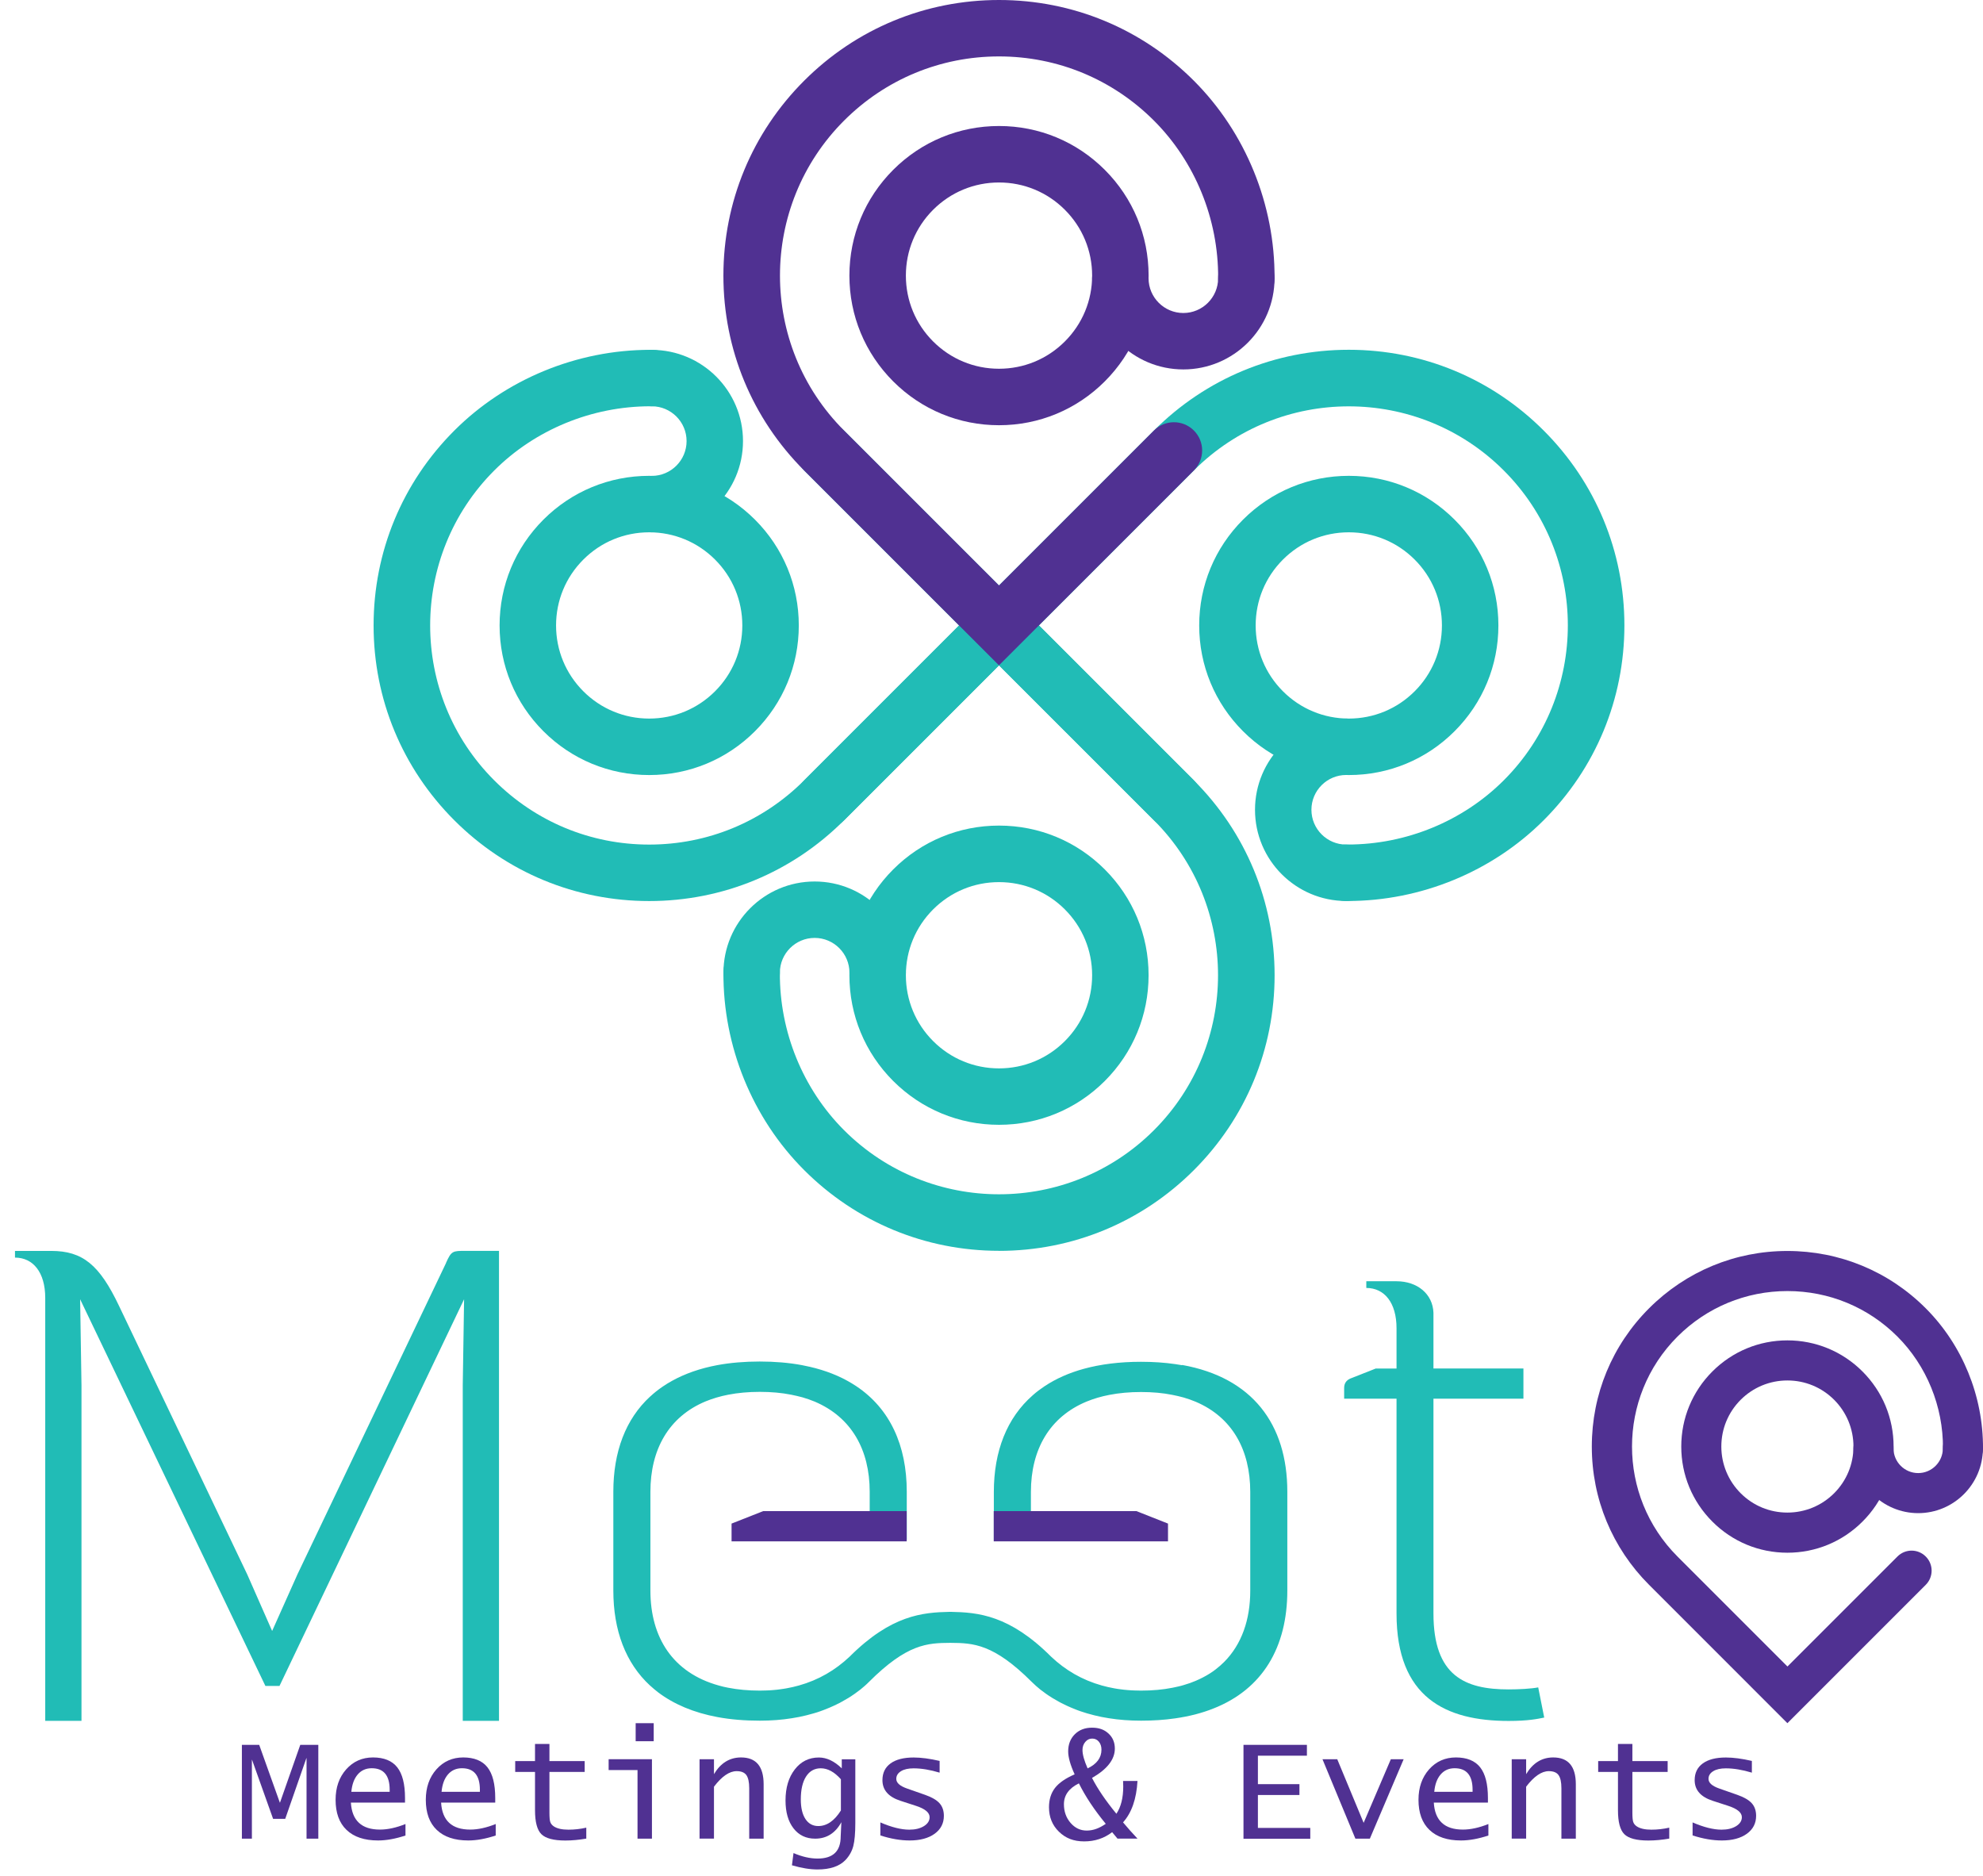 <svg width="111" height="105" viewBox="0 0 111 105" fill="none" xmlns="http://www.w3.org/2000/svg">
<path d="M36.339 50.435C32.22 50.435 28.346 48.83 25.431 45.915C22.517 43.001 20.912 39.129 20.912 35.008C20.912 30.886 22.517 27.014 25.431 24.1C28.305 21.226 32.299 19.581 36.397 19.581C36.429 19.581 36.461 19.581 36.493 19.581C37.367 19.586 38.069 20.297 38.063 21.171C38.057 22.039 37.352 22.741 36.484 22.741H36.476C36.449 22.741 36.426 22.741 36.4 22.741C33.132 22.741 29.953 24.048 27.666 26.335C22.883 31.118 22.883 38.9 27.666 43.68C29.983 45.997 33.062 47.274 36.339 47.274C39.616 47.274 42.696 45.997 45.012 43.68L53.685 35.008L45.012 26.335C44.394 25.717 44.394 24.718 45.012 24.1C45.63 23.482 46.629 23.482 47.247 24.1L58.155 35.008L47.247 45.915C44.333 48.83 40.461 50.435 36.339 50.435Z" fill="#21BCB6"/>
<path d="M36.339 43.382C34.104 43.382 32 42.511 30.418 40.929C28.836 39.347 27.965 37.245 27.965 35.008C27.965 32.77 28.836 30.668 30.418 29.086C32 27.505 34.101 26.634 36.339 26.634C38.577 26.634 40.678 27.505 42.26 29.086C43.842 30.668 44.713 32.77 44.713 35.008C44.713 37.245 43.842 39.347 42.26 40.929C40.678 42.511 38.577 43.382 36.339 43.382ZM36.339 29.795C34.946 29.795 33.637 30.337 32.653 31.321C31.669 32.305 31.126 33.614 31.126 35.008C31.126 36.401 31.669 37.71 32.653 38.694C33.637 39.678 34.946 40.221 36.339 40.221C37.732 40.221 39.041 39.678 40.025 38.694C41.009 37.71 41.552 36.401 41.552 35.008C41.552 33.614 41.009 32.305 40.025 31.321C39.041 30.337 37.732 29.795 36.339 29.795Z" fill="#21BCB6"/>
<path d="M36.484 29.795C35.611 29.795 34.905 29.086 34.905 28.216C34.905 27.345 35.614 26.637 36.484 26.637C37.558 26.637 38.432 25.763 38.432 24.689C38.432 23.615 37.558 22.741 36.484 22.741C35.611 22.741 34.905 22.033 34.905 21.163C34.905 20.292 35.614 19.584 36.484 19.584C39.3 19.584 41.59 21.874 41.59 24.689C41.59 27.505 39.3 29.795 36.484 29.795Z" fill="#21BCB6"/>
<path d="M55.92 70.012C51.801 70.012 47.926 68.407 45.012 65.493C42.115 62.596 40.469 58.565 40.495 54.431C40.501 53.564 41.207 52.861 42.075 52.861H42.083C42.957 52.867 43.659 53.578 43.654 54.452C43.633 57.746 44.942 60.956 47.247 63.261C52.03 68.044 59.812 68.044 64.593 63.261C69.376 58.478 69.376 50.696 64.593 45.915L55.92 37.243L47.247 45.915C46.629 46.534 45.63 46.534 45.012 45.915C44.394 45.297 44.394 44.299 45.012 43.681L55.92 32.773L66.828 43.681C69.742 46.595 71.347 50.467 71.347 54.588C71.347 58.71 69.742 62.582 66.828 65.496C63.913 68.41 60.041 70.015 55.92 70.015V70.012Z" fill="#21BCB6"/>
<path d="M55.92 62.959C53.685 62.959 51.58 62.088 49.998 60.507C48.416 58.925 47.546 56.823 47.546 54.585C47.546 52.347 48.416 50.246 49.998 48.664C51.58 47.082 53.682 46.211 55.92 46.211C58.157 46.211 60.259 47.082 61.841 48.664C63.423 50.246 64.293 52.347 64.293 54.585C64.293 56.823 63.423 58.925 61.841 60.507C60.259 62.088 58.157 62.959 55.92 62.959ZM55.92 49.375C54.526 49.375 53.217 49.918 52.233 50.902C51.249 51.886 50.707 53.195 50.707 54.588C50.707 55.981 51.249 57.29 52.233 58.274C53.217 59.258 54.526 59.801 55.92 59.801C57.313 59.801 58.622 59.258 59.606 58.274C60.59 57.29 61.133 55.981 61.133 54.588C61.133 53.195 60.59 51.886 59.606 50.902C58.622 49.918 57.313 49.375 55.92 49.375Z" fill="#21BCB6"/>
<path d="M49.128 56.025C48.254 56.025 47.549 55.317 47.549 54.446C47.549 53.372 46.675 52.498 45.601 52.498C44.527 52.498 43.654 53.372 43.654 54.446C43.654 55.32 42.945 56.025 42.075 56.025C41.204 56.025 40.496 55.317 40.496 54.446C40.496 51.63 42.786 49.34 45.601 49.34C48.417 49.34 50.707 51.63 50.707 54.446C50.707 55.32 49.998 56.025 49.128 56.025Z" fill="#21BCB6"/>
<path d="M75.442 50.432C75.41 50.432 75.379 50.432 75.347 50.432C74.473 50.426 73.77 49.715 73.776 48.841C73.782 47.973 74.487 47.271 75.355 47.271H75.364C75.39 47.271 75.413 47.271 75.439 47.271C78.708 47.271 81.886 45.965 84.173 43.678C88.957 38.894 88.957 31.112 84.173 26.332C79.39 21.549 71.608 21.549 66.828 26.332L58.155 35.005L66.828 43.678C67.446 44.296 67.446 45.294 66.828 45.912C66.209 46.531 65.211 46.531 64.593 45.912L53.685 35.005L64.593 24.097C67.507 21.183 71.379 19.578 75.5 19.578C79.622 19.578 83.494 21.183 86.408 24.097C89.322 27.011 90.927 30.883 90.927 35.005C90.927 39.123 89.322 42.998 86.408 45.912C83.535 48.786 79.541 50.432 75.442 50.432Z" fill="#21BCB6"/>
<path d="M75.5 43.382C73.265 43.382 71.161 42.511 69.579 40.929C67.997 39.347 67.126 37.245 67.126 35.008C67.126 32.77 67.997 30.668 69.579 29.086C71.161 27.505 73.263 26.634 75.5 26.634C77.738 26.634 79.84 27.505 81.421 29.086C83.003 30.668 83.874 32.77 83.874 35.008C83.874 37.245 83.003 39.347 81.421 40.929C79.84 42.511 77.738 43.382 75.5 43.382ZM75.5 29.795C74.107 29.795 72.798 30.337 71.814 31.321C70.83 32.305 70.287 33.614 70.287 35.008C70.287 36.401 70.83 37.71 71.814 38.694C72.798 39.678 74.107 40.221 75.5 40.221C76.894 40.221 78.203 39.678 79.187 38.694C80.171 37.71 80.713 36.401 80.713 35.008C80.713 33.614 80.171 32.305 79.187 31.321C78.203 30.337 76.894 29.795 75.5 29.795Z" fill="#21BCB6"/>
<path d="M75.355 50.432C72.54 50.432 70.25 48.142 70.25 45.326C70.25 42.511 72.54 40.221 75.355 40.221C76.229 40.221 76.934 40.929 76.934 41.799C76.934 42.67 76.226 43.378 75.355 43.378C74.281 43.378 73.408 44.252 73.408 45.326C73.408 46.4 74.281 47.274 75.355 47.274C76.229 47.274 76.934 47.982 76.934 48.853C76.934 49.723 76.226 50.432 75.355 50.432Z" fill="#21BCB6"/>
<path d="M55.92 37.243L45.012 26.335C42.098 23.421 40.493 19.549 40.493 15.427C40.493 11.305 42.098 7.433 45.012 4.519C47.926 1.605 51.798 0 55.92 0C60.041 0 63.913 1.605 66.828 4.519C69.724 7.416 71.37 11.448 71.344 15.581C71.338 16.449 70.633 17.151 69.765 17.151H69.756C68.882 17.145 68.18 16.434 68.186 15.561C68.206 12.266 66.897 9.056 64.593 6.751C62.276 4.435 59.197 3.158 55.92 3.158C52.643 3.158 49.563 4.435 47.247 6.751C42.464 11.535 42.464 19.317 47.247 24.097L55.92 32.77L64.593 24.097C65.211 23.479 66.209 23.479 66.828 24.097C67.446 24.715 67.446 25.714 66.828 26.332L55.92 37.24V37.243Z" fill="#503192"/>
<path d="M55.92 23.801C53.685 23.801 51.58 22.93 49.998 21.348C48.417 19.766 47.546 17.665 47.546 15.427C47.546 13.189 48.417 11.088 49.998 9.506C51.58 7.924 53.682 7.053 55.92 7.053C58.158 7.053 60.259 7.924 61.841 9.506C63.423 11.088 64.294 13.189 64.294 15.427C64.294 17.665 63.423 19.766 61.841 21.348C60.259 22.93 58.158 23.801 55.92 23.801ZM55.92 10.214C54.526 10.214 53.218 10.757 52.233 11.741C51.249 12.725 50.707 14.034 50.707 15.427C50.707 16.82 51.249 18.129 52.233 19.113C53.218 20.097 54.526 20.64 55.92 20.64C57.313 20.64 58.622 20.097 59.606 19.113C60.59 18.129 61.133 16.82 61.133 15.427C61.133 14.034 60.59 12.725 59.606 11.741C58.622 10.757 57.313 10.214 55.92 10.214Z" fill="#503192"/>
<path d="M66.238 20.678C63.423 20.678 61.133 18.388 61.133 15.572C61.133 14.698 61.841 13.993 62.712 13.993C63.582 13.993 64.291 14.701 64.291 15.572C64.291 16.646 65.164 17.52 66.238 17.52C67.312 17.52 68.186 16.646 68.186 15.572C68.186 14.698 68.894 13.993 69.765 13.993C70.636 13.993 71.344 14.701 71.344 15.572C71.344 18.388 69.054 20.678 66.238 20.678Z" fill="#503192"/>
<path d="M24.965 70.7L16.661 88.098L15.233 91.291L13.843 88.133L6.665 73.1C5.576 70.808 4.636 70.018 2.868 70.018H0.839V70.392C1.855 70.392 2.532 71.22 2.532 72.648V96.321H4.561V77.533L4.485 72.723L14.856 94.368H15.645L25.978 72.723L25.903 77.533V96.321H27.932V70.015H26.054C25.34 70.015 25.264 70.015 24.965 70.691V70.7Z" fill="#21BCB6"/>
<path d="M66.167 76.415C66.042 76.392 65.912 76.372 65.784 76.354C65.189 76.267 64.55 76.224 63.868 76.224C62.672 76.224 61.607 76.36 60.67 76.616C59.834 76.845 59.102 77.173 58.472 77.591C58.237 77.748 58.014 77.913 57.811 78.096C56.365 79.361 55.631 81.219 55.631 83.512V86.191H57.706V83.512C57.706 81.132 58.754 79.303 60.832 78.447C61.218 78.29 61.639 78.163 62.098 78.076C62.638 77.971 63.23 77.916 63.868 77.916C64.507 77.916 65.09 77.968 65.627 78.076C65.737 78.099 65.842 78.119 65.947 78.145C66.054 78.168 66.155 78.195 66.257 78.224C66.489 78.29 66.716 78.372 66.925 78.459C68.968 79.324 69.984 81.144 69.984 83.509V89.036C69.984 90.667 69.499 92.04 68.53 93.018C68.385 93.163 68.228 93.302 68.062 93.43C67.952 93.52 67.836 93.598 67.714 93.674C67.592 93.749 67.467 93.825 67.334 93.891C67.203 93.958 67.067 94.025 66.927 94.083C66.719 94.173 66.492 94.251 66.26 94.318C66.158 94.35 66.057 94.376 65.949 94.4C65.845 94.426 65.74 94.446 65.63 94.469C65.093 94.576 64.504 94.629 63.871 94.629C63.738 94.629 63.607 94.626 63.479 94.62C63.349 94.614 63.221 94.609 63.099 94.597C62.971 94.585 62.846 94.574 62.727 94.556C62.606 94.542 62.487 94.524 62.368 94.501C62.133 94.46 61.9 94.405 61.68 94.344C60.568 94.034 59.63 93.479 58.841 92.733C56.51 90.403 54.754 90.249 53.213 90.22H53.181C51.64 90.249 49.884 90.403 47.553 92.733C46.764 93.477 45.826 94.034 44.714 94.344C44.494 94.405 44.261 94.46 44.026 94.501C43.907 94.521 43.788 94.542 43.666 94.556C43.545 94.574 43.423 94.588 43.295 94.597C43.17 94.609 43.045 94.617 42.915 94.62C42.787 94.626 42.662 94.629 42.532 94.629C41.89 94.629 41.304 94.574 40.764 94.469C40.581 94.434 40.404 94.394 40.236 94.344C37.678 93.636 36.407 91.671 36.407 89.03V83.503C36.407 81.126 37.435 79.297 39.501 78.438C39.885 78.282 40.308 78.154 40.761 78.067C41.301 77.962 41.89 77.907 42.529 77.907C43.167 77.907 43.754 77.96 44.291 78.067C44.401 78.087 44.505 78.11 44.61 78.136C44.72 78.16 44.822 78.186 44.923 78.215C45.158 78.282 45.382 78.363 45.597 78.45C47.649 79.318 48.682 81.135 48.682 83.5V86.18H50.757V83.5C50.757 80.891 49.808 78.842 47.933 77.591C47.852 77.536 47.765 77.481 47.681 77.431C47.512 77.33 47.335 77.234 47.153 77.141C46.787 76.961 46.389 76.804 45.965 76.674C45.753 76.61 45.533 76.549 45.309 76.499H45.303C45.164 76.468 45.022 76.439 44.877 76.409C44.157 76.276 43.373 76.209 42.526 76.209C41.678 76.209 40.883 76.276 40.163 76.409C39.922 76.453 39.684 76.508 39.458 76.566C39.231 76.624 39.011 76.694 38.799 76.766C38.375 76.915 37.98 77.089 37.615 77.292C37.435 77.391 37.261 77.498 37.092 77.614C36.846 77.782 36.61 77.968 36.396 78.168C36.396 78.168 36.395 78.168 36.393 78.168C35.02 79.431 34.332 81.257 34.332 83.498V89.024C34.332 91.262 35.02 93.088 36.393 94.353C36.396 94.35 36.396 94.353 36.396 94.353C36.541 94.487 36.692 94.611 36.848 94.733C37.725 95.392 38.834 95.865 40.169 96.112C40.889 96.246 41.678 96.312 42.532 96.312C43.167 96.312 43.762 96.266 44.322 96.176C44.604 96.135 44.871 96.077 45.135 96.013C45.269 95.981 45.396 95.947 45.521 95.909C45.533 95.909 45.541 95.903 45.553 95.9C45.681 95.865 45.803 95.825 45.925 95.781C46.052 95.738 46.174 95.688 46.296 95.639C46.418 95.592 46.531 95.54 46.647 95.488C46.665 95.482 46.682 95.476 46.697 95.465C46.755 95.442 46.816 95.412 46.874 95.378C46.961 95.34 47.045 95.296 47.129 95.247C47.254 95.18 47.373 95.108 47.492 95.038C47.611 94.966 47.724 94.887 47.835 94.812C47.948 94.733 48.052 94.652 48.16 94.571C48.244 94.504 48.325 94.434 48.404 94.365C48.485 94.295 48.563 94.219 48.639 94.144C50.775 92.008 51.918 91.964 53.181 91.956H53.213C54.476 91.964 55.619 92.008 57.755 94.144C57.834 94.219 57.912 94.295 57.991 94.365C58.069 94.434 58.153 94.504 58.234 94.571C58.342 94.652 58.446 94.733 58.559 94.812C58.67 94.887 58.783 94.966 58.902 95.038C59.021 95.108 59.14 95.18 59.265 95.247C59.349 95.293 59.433 95.34 59.52 95.378C59.578 95.41 59.639 95.439 59.697 95.465C59.715 95.473 59.729 95.482 59.747 95.488C59.863 95.54 59.976 95.592 60.098 95.639C60.22 95.688 60.342 95.738 60.469 95.781C60.591 95.822 60.713 95.862 60.841 95.9C60.852 95.903 60.864 95.906 60.873 95.909C61.001 95.944 61.128 95.978 61.259 96.013C61.523 96.077 61.79 96.135 62.072 96.176C62.632 96.266 63.23 96.312 63.871 96.312C64.553 96.312 65.192 96.269 65.787 96.182C66.179 96.126 66.553 96.051 66.907 95.961C67.261 95.868 67.598 95.761 67.914 95.633H67.917C70.675 94.547 72.059 92.205 72.059 89.024V83.498C72.059 79.707 70.091 77.103 66.17 76.401L66.167 76.415Z" fill="#21BCB6"/>
<path d="M86.102 94.449C85.727 94.524 85.013 94.562 84.447 94.562C82.003 94.562 80.239 93.81 80.239 90.316V78.29H85.275V76.598H80.239V73.481C80.201 72.427 79.336 71.716 78.172 71.716H76.48V72.091C77.496 72.091 78.172 72.918 78.172 74.346V76.601H77.008L75.58 77.164C75.354 77.265 75.24 77.44 75.24 77.689V78.29H78.172V90.316C78.172 95.012 80.915 96.327 84.447 96.327C85.536 96.327 86.064 96.214 86.439 96.138L86.102 94.446V94.449Z" fill="#21BCB6"/>
<path d="M50.752 84.583H42.718L40.95 85.28V86.275H50.752V84.583Z" fill="#503192"/>
<path d="M63.616 84.583H55.625V86.275H65.38V85.28L63.616 84.583Z" fill="#503192"/>
<path d="M100.051 96.452L92.31 88.71C90.244 86.644 89.103 83.892 89.103 80.969C89.103 78.046 90.241 75.295 92.31 73.228C94.377 71.162 97.129 70.021 100.051 70.021C102.974 70.021 105.726 71.159 107.793 73.228C109.848 75.283 111.017 78.145 111 81.08C110.997 81.695 110.495 82.194 109.879 82.194H109.874C109.255 82.191 108.756 81.686 108.759 81.065C108.774 78.726 107.845 76.447 106.211 74.813C104.568 73.17 102.379 72.265 100.054 72.265C97.729 72.265 95.544 73.17 93.898 74.813C90.505 78.206 90.505 83.73 93.898 87.123L100.054 93.279L106.211 87.123C106.649 86.684 107.357 86.684 107.795 87.123C108.234 87.561 108.234 88.269 107.795 88.708L100.054 96.449L100.051 96.452Z" fill="#503192"/>
<path d="M100.051 86.911C98.464 86.911 96.972 86.293 95.851 85.169C94.728 84.046 94.11 82.554 94.11 80.969C94.11 79.385 94.728 77.89 95.851 76.766C96.975 75.643 98.467 75.025 100.051 75.025C101.636 75.025 103.131 75.643 104.254 76.766C105.378 77.89 105.996 79.382 105.996 80.969C105.996 82.557 105.378 84.049 104.254 85.169C103.131 86.293 101.639 86.911 100.051 86.911ZM100.051 77.269C99.064 77.269 98.133 77.655 97.436 78.351C96.737 79.051 96.353 79.98 96.353 80.966C96.353 81.953 96.74 82.885 97.436 83.582C98.136 84.281 99.064 84.664 100.051 84.664C101.038 84.664 101.97 84.278 102.667 83.582C103.366 82.882 103.749 81.953 103.749 80.966C103.749 79.98 103.363 79.048 102.667 78.351C101.967 77.652 101.038 77.269 100.051 77.269Z" fill="#503192"/>
<path d="M107.375 84.696C105.378 84.696 103.749 83.071 103.749 81.071C103.749 80.453 104.251 79.951 104.87 79.951C105.488 79.951 105.99 80.453 105.99 81.071C105.99 81.834 106.611 82.453 107.372 82.453C108.132 82.453 108.753 81.832 108.753 81.071C108.753 80.453 109.255 79.951 109.874 79.951C110.492 79.951 110.994 80.453 110.994 81.071C110.994 83.068 109.369 84.696 107.369 84.696H107.375Z" fill="#503192"/>
<path d="M13.54 102.916V97.665H14.509L15.664 100.898H15.673L16.808 97.665H17.818V102.916H17.159V98.408H17.15L15.966 101.807H15.287L14.109 98.504H14.1V102.916H13.54Z" fill="#503192"/>
<path d="M22.7 102.739C22.14 102.924 21.626 103.017 21.162 103.017C20.398 103.017 19.809 102.82 19.4 102.428C18.988 102.036 18.785 101.473 18.785 100.742C18.785 100.051 18.982 99.485 19.377 99.038C19.771 98.594 20.274 98.37 20.88 98.37C21.487 98.37 21.945 98.553 22.236 98.922C22.526 99.29 22.671 99.862 22.671 100.64V100.898H19.641C19.702 101.906 20.244 102.408 21.269 102.408C21.704 102.408 22.18 102.303 22.697 102.097V102.736L22.7 102.739ZM19.667 100.295H21.812V100.179C21.812 99.377 21.478 98.974 20.808 98.974C20.485 98.974 20.224 99.09 20.024 99.322C19.824 99.555 19.705 99.877 19.667 100.292V100.295Z" fill="#503192"/>
<path d="M27.75 102.739C27.19 102.924 26.677 103.017 26.212 103.017C25.449 103.017 24.86 102.82 24.45 102.428C24.038 102.036 23.835 101.473 23.835 100.742C23.835 100.051 24.032 99.485 24.427 99.038C24.822 98.594 25.324 98.37 25.931 98.37C26.537 98.37 26.996 98.553 27.286 98.922C27.576 99.29 27.721 99.862 27.721 100.64V100.898H24.691C24.752 101.906 25.295 102.408 26.32 102.408C26.755 102.408 27.231 102.303 27.748 102.097V102.736L27.75 102.739ZM24.717 100.295H26.862V100.179C26.862 99.377 26.529 98.974 25.858 98.974C25.536 98.974 25.275 99.09 25.074 99.322C24.874 99.555 24.755 99.877 24.717 100.292V100.295Z" fill="#503192"/>
<path d="M32.818 102.913C32.415 102.982 32.023 103.02 31.649 103.02C30.99 103.02 30.543 102.901 30.305 102.666C30.067 102.431 29.948 101.984 29.948 101.325V99.18H28.839V98.573H29.948V97.615H30.755V98.573H32.728V99.18H30.755V101.456C30.755 101.708 30.769 101.885 30.801 101.981C30.833 102.077 30.9 102.161 31.004 102.231C31.19 102.352 31.46 102.413 31.817 102.413C32.154 102.413 32.487 102.376 32.818 102.3V102.916V102.913Z" fill="#503192"/>
<path d="M35.686 102.916V99.076H34.069V98.469H36.493V102.916H35.686ZM35.582 97.462V96.452H36.592V97.462H35.582Z" fill="#503192"/>
<path d="M39.158 102.916V98.469H39.965V99.305C40.336 98.684 40.841 98.37 41.48 98.37C42.324 98.37 42.745 98.87 42.745 99.874V102.916H41.938V100.094C41.938 99.749 41.883 99.502 41.776 99.354C41.668 99.209 41.488 99.137 41.233 99.137C40.83 99.137 40.406 99.427 39.965 100.007V102.913H39.158V102.916Z" fill="#503192"/>
<path d="M44.33 104.402L44.417 103.722C44.899 103.929 45.349 104.03 45.764 104.03C46.626 104.03 47.058 103.621 47.058 102.797L47.096 101.995C46.756 102.611 46.269 102.916 45.627 102.916C45.119 102.916 44.716 102.724 44.417 102.338C44.118 101.952 43.97 101.432 43.97 100.776C43.97 100.065 44.144 99.485 44.489 99.041C44.835 98.594 45.285 98.373 45.839 98.373C46.272 98.373 46.701 98.576 47.119 98.98V98.472H47.877V102.03C47.877 102.605 47.839 103.04 47.764 103.331C47.688 103.621 47.543 103.879 47.334 104.103C46.997 104.46 46.472 104.64 45.758 104.64C45.337 104.64 44.864 104.561 44.333 104.407L44.33 104.402ZM47.07 101.339V99.592C46.707 99.183 46.333 98.977 45.944 98.977C45.593 98.977 45.317 99.131 45.122 99.435C44.925 99.74 44.826 100.17 44.826 100.721C44.826 101.189 44.913 101.554 45.084 101.815C45.256 102.077 45.497 102.21 45.804 102.21C46.283 102.21 46.704 101.92 47.07 101.339Z" fill="#503192"/>
<path d="M49.279 102.736V102.007C49.903 102.277 50.446 102.413 50.901 102.413C51.229 102.413 51.499 102.347 51.714 102.216C51.929 102.083 52.036 101.917 52.036 101.714C52.036 101.456 51.781 101.244 51.27 101.078L50.405 100.797C49.731 100.579 49.395 100.193 49.395 99.641C49.395 99.238 49.546 98.924 49.85 98.704C50.155 98.483 50.585 98.373 51.142 98.373C51.56 98.373 52.045 98.437 52.596 98.565V99.221C52.065 99.061 51.578 98.98 51.139 98.98C50.843 98.98 50.608 99.032 50.434 99.139C50.26 99.247 50.17 99.389 50.17 99.569C50.17 99.79 50.37 99.969 50.771 100.109L51.789 100.466C52.161 100.596 52.428 100.753 52.59 100.933C52.753 101.113 52.834 101.351 52.834 101.638C52.834 102.059 52.66 102.393 52.315 102.643C51.969 102.892 51.502 103.017 50.919 103.017C50.408 103.017 49.862 102.924 49.282 102.736H49.279Z" fill="#503192"/>
<path d="M62.555 102.916L62.253 102.553C61.809 102.895 61.286 103.069 60.689 103.069C60.091 103.069 59.647 102.889 59.275 102.527C58.904 102.167 58.718 101.708 58.718 101.157C58.718 100.724 58.831 100.367 59.054 100.077C59.278 99.79 59.644 99.537 60.154 99.316C59.911 98.785 59.792 98.356 59.792 98.031C59.792 97.639 59.916 97.319 60.163 97.073C60.41 96.826 60.732 96.704 61.127 96.704C61.522 96.704 61.809 96.811 62.047 97.029C62.285 97.247 62.404 97.528 62.404 97.874C62.404 98.483 61.977 99.029 61.127 99.517C61.44 100.129 61.896 100.797 62.491 101.522C62.746 101.142 62.874 100.634 62.874 99.999L62.865 99.688H63.672C63.614 100.698 63.344 101.47 62.863 102.004C63.118 102.309 63.388 102.614 63.672 102.913H62.558L62.555 102.916ZM61.896 102.085C61.252 101.302 60.752 100.547 60.392 99.821C59.832 100.097 59.554 100.486 59.554 100.988C59.554 101.398 59.678 101.746 59.925 102.033C60.175 102.321 60.474 102.463 60.831 102.463C61.188 102.463 61.53 102.338 61.896 102.085ZM60.88 98.983C61.397 98.736 61.655 98.388 61.655 97.935C61.655 97.752 61.606 97.604 61.51 97.488C61.414 97.372 61.289 97.314 61.136 97.314C60.982 97.314 60.86 97.375 60.752 97.499C60.645 97.624 60.593 97.775 60.593 97.952C60.593 98.205 60.689 98.55 60.88 98.983Z" fill="#503192"/>
<path d="M69.605 102.916V97.665H73.155V98.272H70.412V99.865H72.737V100.472H70.412V102.315H73.344V102.922H69.605V102.916Z" fill="#503192"/>
<path d="M75.869 102.916L74.026 98.469H74.853L76.331 102.03L77.854 98.469H78.571L76.679 102.916H75.869Z" fill="#503192"/>
<path d="M83.317 102.739C82.757 102.924 82.243 103.017 81.778 103.017C81.015 103.017 80.426 102.82 80.017 102.428C79.605 102.036 79.401 101.473 79.401 100.742C79.401 100.051 79.599 99.485 79.993 99.038C80.388 98.594 80.89 98.37 81.497 98.37C82.104 98.37 82.562 98.553 82.853 98.922C83.143 99.29 83.288 99.862 83.288 100.64V100.898H80.258C80.319 101.906 80.861 102.408 81.886 102.408C82.321 102.408 82.797 102.303 83.314 102.097V102.736L83.317 102.739ZM80.284 100.295H82.429V100.179C82.429 99.377 82.095 98.974 81.424 98.974C81.102 98.974 80.841 99.09 80.641 99.322C80.441 99.555 80.322 99.877 80.284 100.292V100.295Z" fill="#503192"/>
<path d="M84.62 102.916V98.469H85.427V99.305C85.799 98.684 86.304 98.37 86.942 98.37C87.787 98.37 88.208 98.87 88.208 99.874V102.916H87.401V100.094C87.401 99.749 87.346 99.502 87.238 99.354C87.131 99.209 86.951 99.137 86.695 99.137C86.292 99.137 85.868 99.427 85.427 100.007V102.913H84.62V102.916Z" fill="#503192"/>
<path d="M93.438 102.913C93.035 102.982 92.643 103.02 92.268 103.02C91.609 103.02 91.162 102.901 90.924 102.666C90.686 102.431 90.567 101.984 90.567 101.325V99.18H89.459V98.573H90.567V97.615H91.374V98.573H93.348V99.18H91.374V101.456C91.374 101.708 91.389 101.885 91.421 101.981C91.453 102.077 91.519 102.161 91.624 102.231C91.81 102.352 92.08 102.413 92.437 102.413C92.773 102.413 93.107 102.376 93.438 102.3V102.916V102.913Z" fill="#503192"/>
<path d="M94.744 102.736V102.007C95.368 102.277 95.911 102.413 96.367 102.413C96.695 102.413 96.965 102.347 97.18 102.216C97.394 102.083 97.502 101.917 97.502 101.714C97.502 101.456 97.246 101.244 96.735 101.078L95.871 100.797C95.197 100.579 94.86 100.193 94.86 99.641C94.86 99.238 95.011 98.924 95.316 98.704C95.621 98.483 96.05 98.373 96.608 98.373C97.026 98.373 97.51 98.437 98.062 98.565V99.221C97.531 99.061 97.043 98.98 96.605 98.98C96.309 98.98 96.074 99.032 95.9 99.139C95.722 99.247 95.635 99.389 95.635 99.569C95.635 99.79 95.836 99.969 96.236 100.109L97.255 100.466C97.626 100.596 97.894 100.753 98.056 100.933C98.219 101.113 98.3 101.351 98.3 101.638C98.3 102.059 98.126 102.393 97.78 102.643C97.435 102.892 96.968 103.017 96.384 103.017C95.873 103.017 95.328 102.924 94.747 102.736H94.744Z" fill="#503192"/>
</svg>
